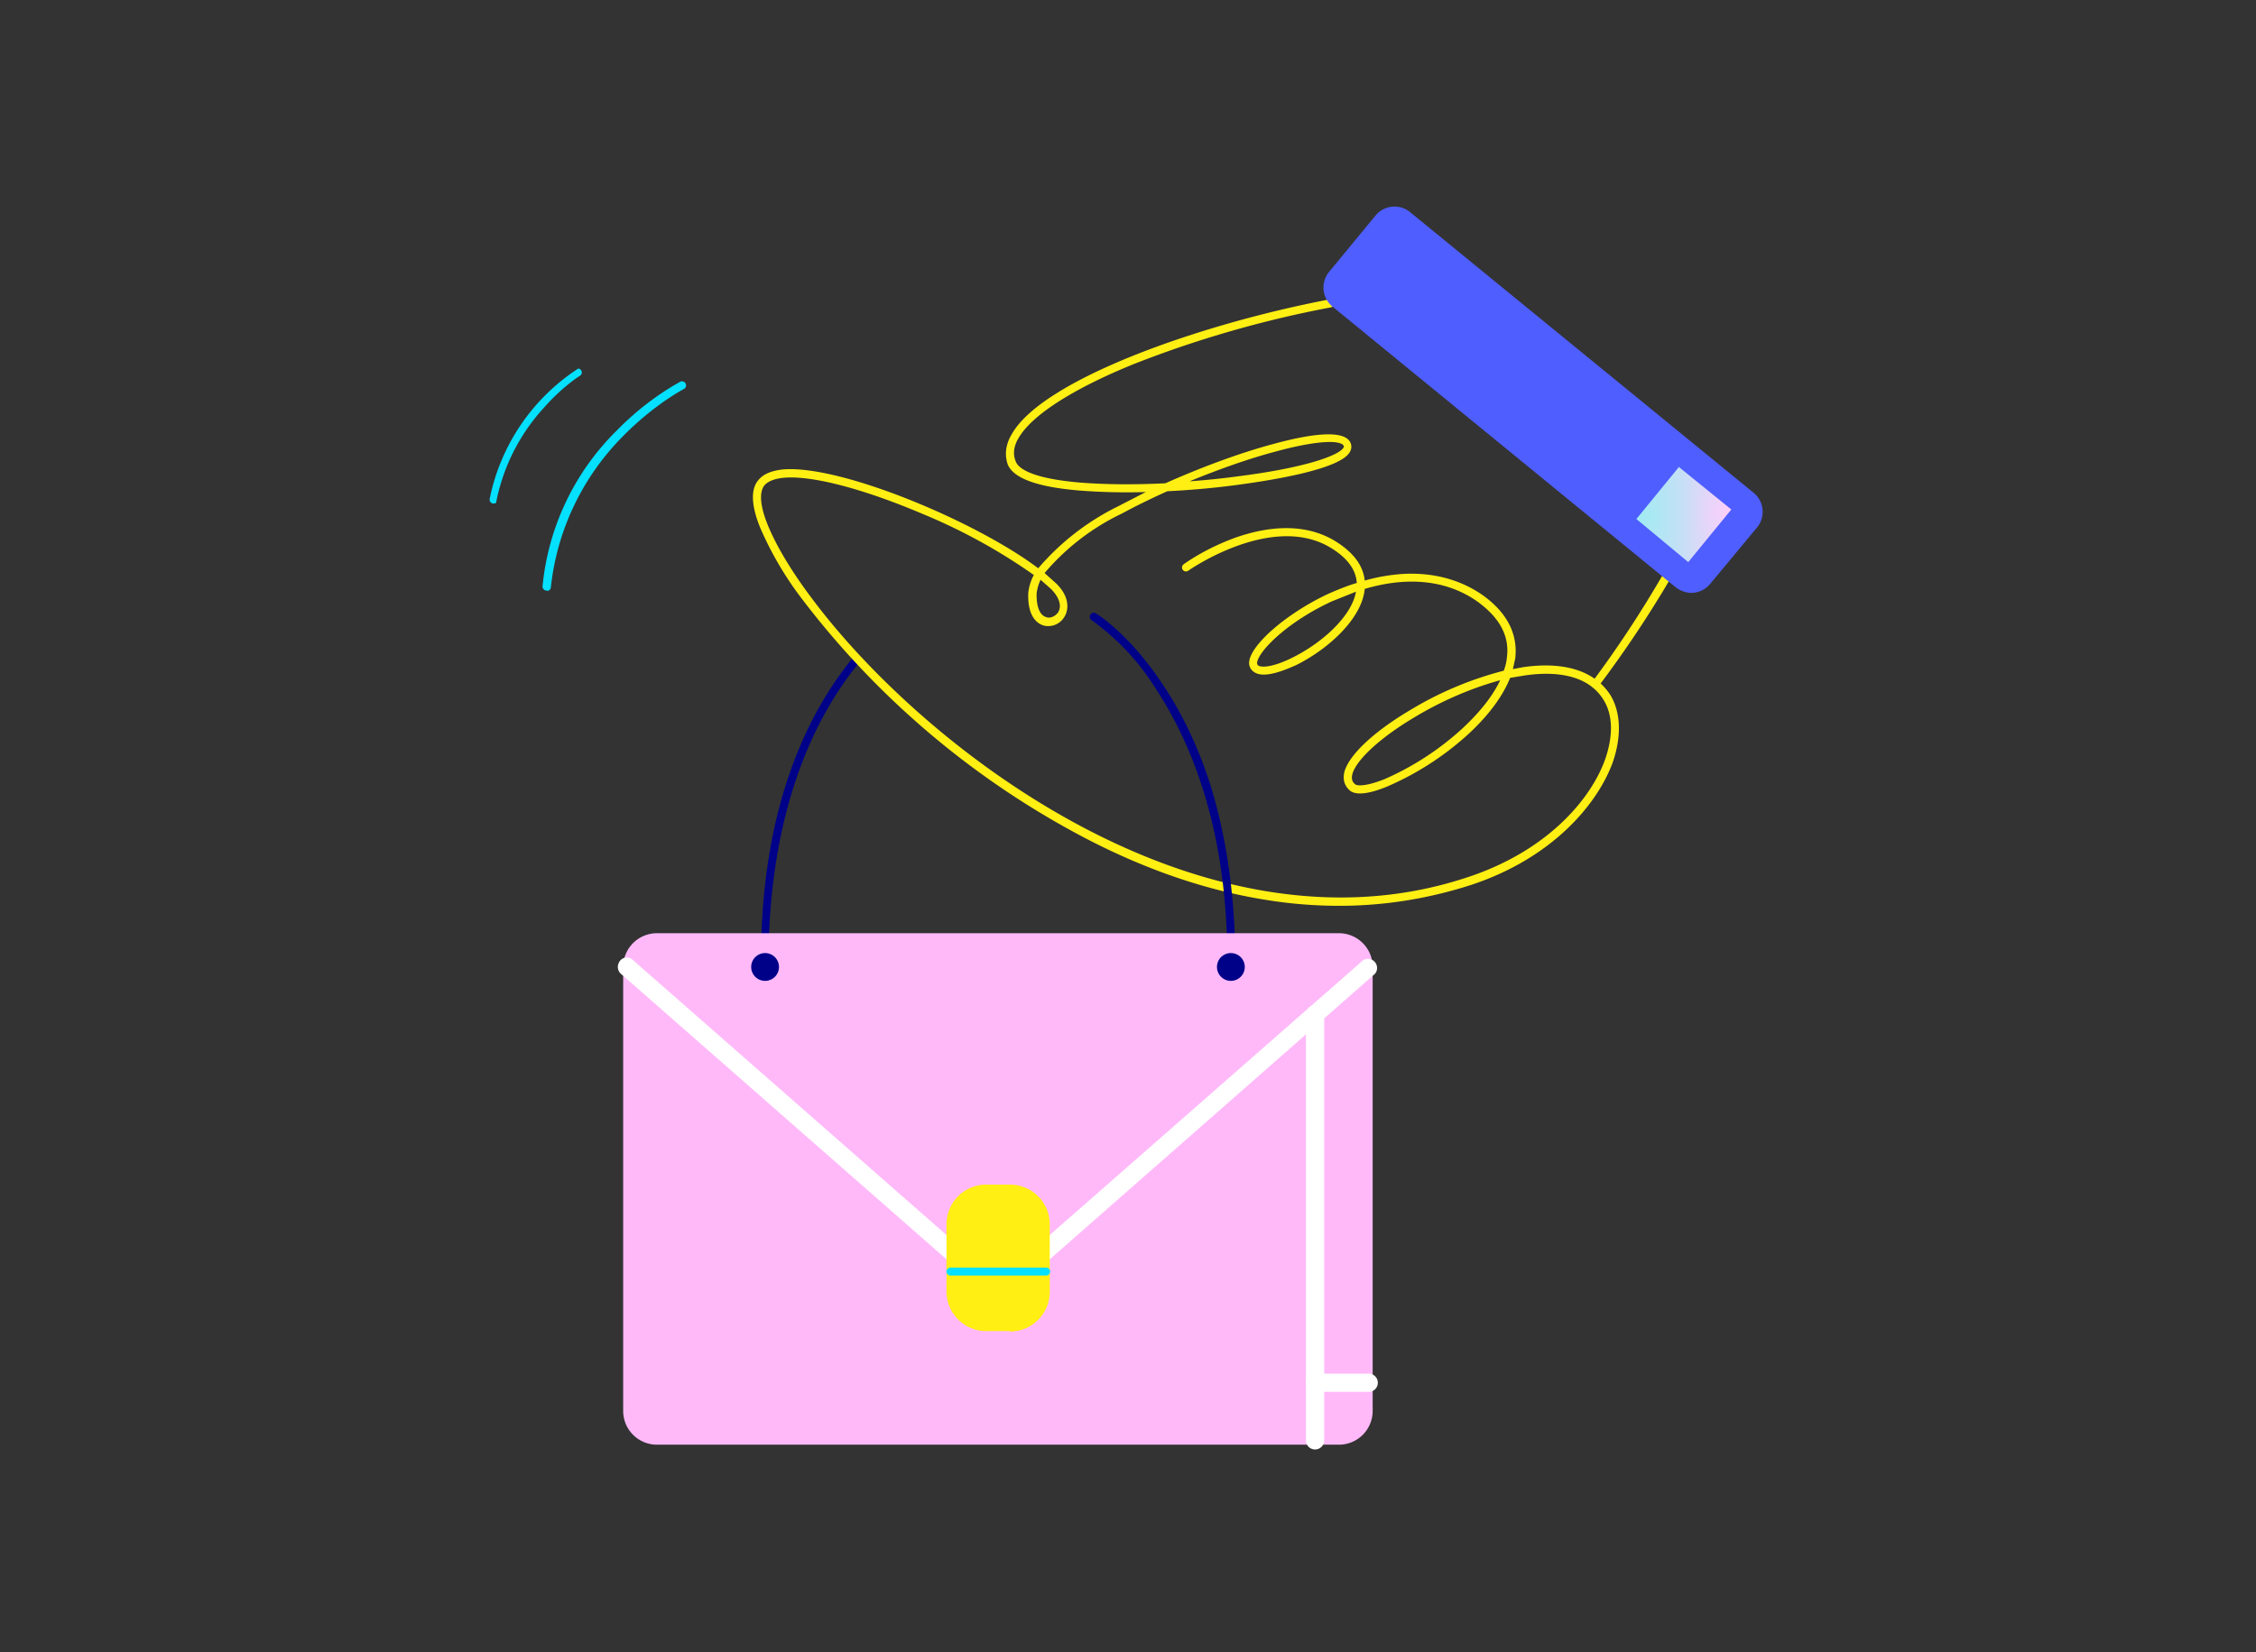 <?xml version="1.0" encoding="UTF-8"?>
<svg xmlns="http://www.w3.org/2000/svg" width="568" height="416" fill="none">
  <rect width="100%" height="100%" fill="#333333" stroke="none"/>
  <path d="M192.7 237a1 1 0 0 1-1-1c1.1-36.8 13.4-58.8 23.4-70.8a1 1 0 0 1 1.4-.1 1 1 0 0 1 .1 1.4c-9.8 11.8-21.7 33.4-23 69.5a1 1 0 0 1-1 1Z" fill="#000189"></path>
  <path d="M337.2 228.1c-6.2 0-12.4-.5-18.5-1.5-15.8-2.5-32-8.2-48.2-17a215 215 0 0 1-68.6-58.8 85.4 85.4 0 0 1-10.5-17.9c-2.2-5.4-2.4-9.4-.7-11.7 1.2-1.7 3.4-2.7 6.6-3 14.6-1.1 48.6 13.2 64.1 24.9a63 63 0 0 1 20.1-15.6l7-3.6c-6.2.2-12.1 0-17-.4-10.5-.9-16.4-3.1-17.8-6.6-.8-2.4-.5-5 1-7.5 7.6-13.7 47-27.7 80-34a1 1 0 0 1 1 1.6 1 1 0 0 1-.6.4 274.5 274.5 0 0 0-49.7 14.3c-15.5 6.3-25.8 13-29 18.7-1.2 2-1.4 4-.7 5.7.5 1.6 3.4 4.3 16 5.4 6 .5 13.6.6 21.7.2 9-4 18.6-7.6 27.2-9.9 11-3 17.5-3.2 19.2-.7a2.5 2.5 0 0 1 0 2.8c-2.5 4.3-19.6 7-26.8 8-6.3.9-12.8 1.5-19.1 1.8-4 1.8-7.9 3.7-11.4 5.6a58.7 58.7 0 0 0-19.5 15l3 2.7c4 4 2.6 7.4 2 8.3a4.7 4.7 0 0 1-5.3 2.2c-1.3-.4-4.1-2-3.8-8.3.2-1.5.6-3 1.4-4.4a143.8 143.8 0 0 0-27.8-15.3c-14.8-6.3-27.9-9.8-35-9.2-2.6.2-4.3 1-5.1 2-1.3 1.8-1 5.2.9 9.9 2 4.9 5.5 10.9 10.3 17.4 24.2 33 78 76.4 134 76.4 11 0 21.8-1.7 32.2-5.2 19.8-6.6 30.7-19.5 34.3-29.5 2.1-6 2-11.3-.4-15.1-4.2-6.8-13.1-7.1-19.9-6.1l-3.6.6c-2.3 5.8-7 11-11 14.6a73.5 73.5 0 0 1-19.8 12.7c-4.8 2-8 2.3-9.5 1.1-1.4-1.2-1.9-2.8-1.4-4.8 1.2-4.2 7.3-10 16.4-15.4a87.3 87.3 0 0 1 23.7-10c.4-1 .7-2.2.8-3.4.7-5.4-1.9-10-7.4-14-9.2-6.5-20-5.7-28.4-3.2-.7 7.6-9.4 15.3-17.3 19.2-2.3 1-8 3.6-10.6 1.7a2.7 2.7 0 0 1-1.2-2.5c.4-4.4 9.5-12.3 20-17.2 2.3-1 4.7-2 7.1-2.7-.2-3.3-2.3-6.2-6.3-8.7-14.8-9.3-36 5.5-36.1 5.6a1 1 0 0 1-1.4-.2 1 1 0 0 1 .2-1.4c4-2.8 8.4-5 13-6.7 10-3.5 18.7-3.2 25.4 1 4.4 2.8 6.8 6 7.2 9.8a46 46 0 0 1 10.1-1.7c7.4-.3 14 1.5 19.5 5.3 6.2 4.4 9 9.8 8.3 16l-.6 2.7 2.6-.5c10.5-1.5 18.1 1 22 7.1 2.6 4.4 2.8 10.4.5 17-3.8 10.3-15 23.9-35.5 30.7-10.8 3.5-22 5.3-33.3 5.3Zm40.5-56.8c-7 1.9-14.6 5.1-21.7 9.4-8.4 5-14.5 10.6-15.5 14.2-.4 1.5.2 2.2.7 2.6.5.4 2.6.6 7.4-1.3a71.6 71.6 0 0 0 19.2-12.4c3.5-3.2 7.6-7.6 9.9-12.5ZM341.4 149l-6 2.4c-11.3 5.2-18.6 12.6-18.9 15.5 0 .4.2.6.3.7 1 .6 4 .3 8.6-2 7.3-3.6 14.9-10.3 16-16.6ZM262 146c-.5 1-.8 2.1-1 3.3-.1 3.3.7 5.6 2.4 6.1 1 .4 2.3-.2 3-1.2 1-1.6.3-3.8-1.8-5.9l-2.6-2.3Zm72.8-34.7c-2.6 0-7 .6-13.6 2.4-6.8 1.8-14.4 4.5-21.7 7.5 4.4-.3 9-.8 13.3-1.4 16-2.1 24.2-5.1 25.4-7a.5.5 0 0 0 0-.7c-.3-.4-1.3-.8-3.4-.8Z" fill="#FFEF13"></path>
  <path d="M401.7 173.3a1 1 0 0 1-1-.8c0-.3 0-.6.2-.8a280 280 0 0 0 18-27.4 1 1 0 0 1 1.5-.4 1 1 0 0 1 .4 1.4 282.9 282.9 0 0 1-18.7 28 1 1 0 0 1-.4 0Z" fill="#FFEF13"></path>
  <path d="M137.7 148.7h-.2a1 1 0 0 1-.9-1.1 63.6 63.6 0 0 1 18.7-39.2c8-8.2 15.6-12 16-12.3a1 1 0 0 1 .8 1.9s-7.5 3.9-15.4 12a63.6 63.6 0 0 0-18 37.8 1 1 0 0 1-1 1ZM124.3 126.8h-.2a1 1 0 0 1-.8-1.2 51.2 51.2 0 0 1 22.3-32.8 1 1 0 0 1 .3 1.9s-4.2 2.6-8.8 7.8a49.2 49.2 0 0 0-12.2 24.1 1 1 0 0 1-.6.2Z" fill="#04E0FF"></path>
  <path d="M309.9 237a1 1 0 0 1-1-1c-1-31-10.3-51-17.8-62.4a60.6 60.6 0 0 0-16.5-17.6 1 1 0 0 1-.2-.8 1 1 0 0 1 1.6-.7c.3.2 8.4 5.2 16.7 17.8 5 7.4 9 15.9 12 25.2 3.6 11.6 5.7 24.5 6.2 38.5a1 1 0 0 1-1 1Z" fill="#000189"></path>
  <path d="m440.8 124.8-86.4-70.6a5.2 5.2 0 0 0-7.4.8l-11.6 14.2a5.2 5.2 0 0 0 .8 7.3l86.4 70.6a5.2 5.2 0 0 0 7.3-.7l11.6-14.2a5.2 5.2 0 0 0-.7-7.4Z" fill="#4F5EFF"></path>
  <path d="M425.9 149.3c-1.4 0-2.8-.5-4-1.4l-86.3-70.6a6.2 6.2 0 0 1-1-8.8l11.7-14.2a6.2 6.2 0 0 1 8.7-.9l86.4 70.6a6.2 6.2 0 0 1 1 8.8L430.6 147a6.2 6.2 0 0 1-4.8 2.3Zm-2.7-3a4.2 4.2 0 0 0 6-.6l11.5-14.2a4.2 4.2 0 0 0-.6-5.9L353.7 55a4.2 4.2 0 0 0-5.8.6l-11.6 14.2a4.2 4.2 0 0 0 .5 5.9l86.4 70.6Z" fill="#4F5EFF"></path>
  <path d="m434.4 128.5-11.6-9.5-9.5 11.6 11.6 9.5 9.5-11.6Z" fill="url(#a)"></path>
  <path d="M425 141.5 412 130.7l10.7-13.1 13.2 10.7-10.8 13.2Zm-10.3-11 10 8.1 8.3-10-10-8.2-8.3 10Z" fill="url(#b)"></path>
  <path d="M337.1 236H165.4a7.5 7.5 0 0 0-7.5 7.5v111.8c0 4.1 3.4 7.5 7.5 7.5h171.7c4.2 0 7.5-3.4 7.5-7.5V243.5c0-4.2-3.3-7.5-7.5-7.5Z" fill="#FFB9F9"></path>
  <path d="M337.1 363.8H165.4a8.5 8.5 0 0 1-8.5-8.5V243.5a8.5 8.5 0 0 1 8.5-8.5h171.7a8.5 8.5 0 0 1 8.5 8.5v111.8a8.5 8.5 0 0 1-8.5 8.5ZM165.4 237a6.5 6.5 0 0 0-6.5 6.5v111.8a6.5 6.5 0 0 0 6.5 6.4h171.7a6.5 6.5 0 0 0 6.5-6.4V243.5a6.5 6.5 0 0 0-6.5-6.5H165.4Z" fill="#FFB9F9"></path>
  <path d="M251.3 324.5c-3 0-5.8-1-8-3l-87-76.3a2.3 2.3 0 0 1-.6-2.5 2.3 2.3 0 0 1 2-1.6 2.3 2.3 0 0 1 1.7.7l87 76.3a7.5 7.5 0 0 0 9.8 0l87-76.3a2.3 2.3 0 0 1 3 3.4l-87 76.4c-2.2 1.9-5 3-8 3Z" fill="#fff"></path>
  <path d="M331 365a2.3 2.3 0 0 1-2.2-2.2V255.4a2.3 2.3 0 0 1 4.6 0v107.4a2.3 2.3 0 0 1-2.3 2.2Z" fill="#fff"></path>
  <path d="M344.6 350.5h-13.5a2.3 2.3 0 0 1 0-4.6h13.5a2.3 2.3 0 1 1 0 4.6Z" fill="#fff"></path>
  <path d="M254.3 299.4h-6c-5 0-9 4-9 8.9v17c0 5 4 8.9 9 8.9h6c5 0 9-4 9-9v-17c0-4.8-4-8.8-9-8.8Z" fill="#FFEF13"></path>
  <path d="M254.3 335.2h-6a10 10 0 0 1-10-10v-17a10 10 0 0 1 10-9.9h6a10 10 0 0 1 10 10v17a10 10 0 0 1-10 10Zm-6-34.8a7.9 7.9 0 0 0-8 7.9v17a7.9 7.9 0 0 0 8 7.9h6a7.9 7.9 0 0 0 7.9-8v-17a7.9 7.9 0 0 0-7.9-7.8h-6Z" fill="#FFEF13"></path>
  <path d="M192.7 246a2.5 2.5 0 1 0 0-5 2.5 2.5 0 0 0 0 5Z" fill="#000189"></path>
  <path d="M192.7 247a3.5 3.5 0 0 1-3.5-4.2 3.5 3.5 0 1 1 3.5 4.2Zm0-5a1.5 1.5 0 0 0-1 2.5 1.5 1.5 0 1 0 1-2.5ZM309.9 246a2.5 2.5 0 1 0 0-5 2.5 2.5 0 0 0 0 5Z" fill="#000189"></path>
  <path d="M309.9 247a3.5 3.5 0 1 1 0-7 3.5 3.5 0 0 1 0 7Zm0-5a1.5 1.5 0 0 0-1.4 1 1.5 1.5 0 0 0 1 2c.4 0 .7 0 1-.2a1.5 1.5 0 0 0 .8-1.3 1.5 1.5 0 0 0-1.4-1.5Z" fill="#000189"></path>
  <path d="M263.4 321.2h-24a1 1 0 0 1-1.1-1 1 1 0 0 1 1-1h24.1a1 1 0 0 1 1 1 1 1 0 0 1-1 1Z" fill="#04E0FF"></path>
  <defs>
    <linearGradient id="a" x1="413.3" y1="129.5" x2="434.4" y2="129.5" gradientUnits="userSpaceOnUse">
      <stop stop-color="#9EECF2"></stop>
      <stop offset=".5" stop-color="#C7DFF6"></stop>
      <stop offset="1" stop-color="#FFCEFB"></stop>
    </linearGradient>
    <linearGradient id="b" x1="411.9" y1="129.5" x2="435.8" y2="129.5" gradientUnits="userSpaceOnUse">
      <stop stop-color="#9EECF2"></stop>
      <stop offset=".5" stop-color="#C7DFF6"></stop>
      <stop offset="1" stop-color="#FFCEFB"></stop>
    </linearGradient>
  </defs>
</svg>
